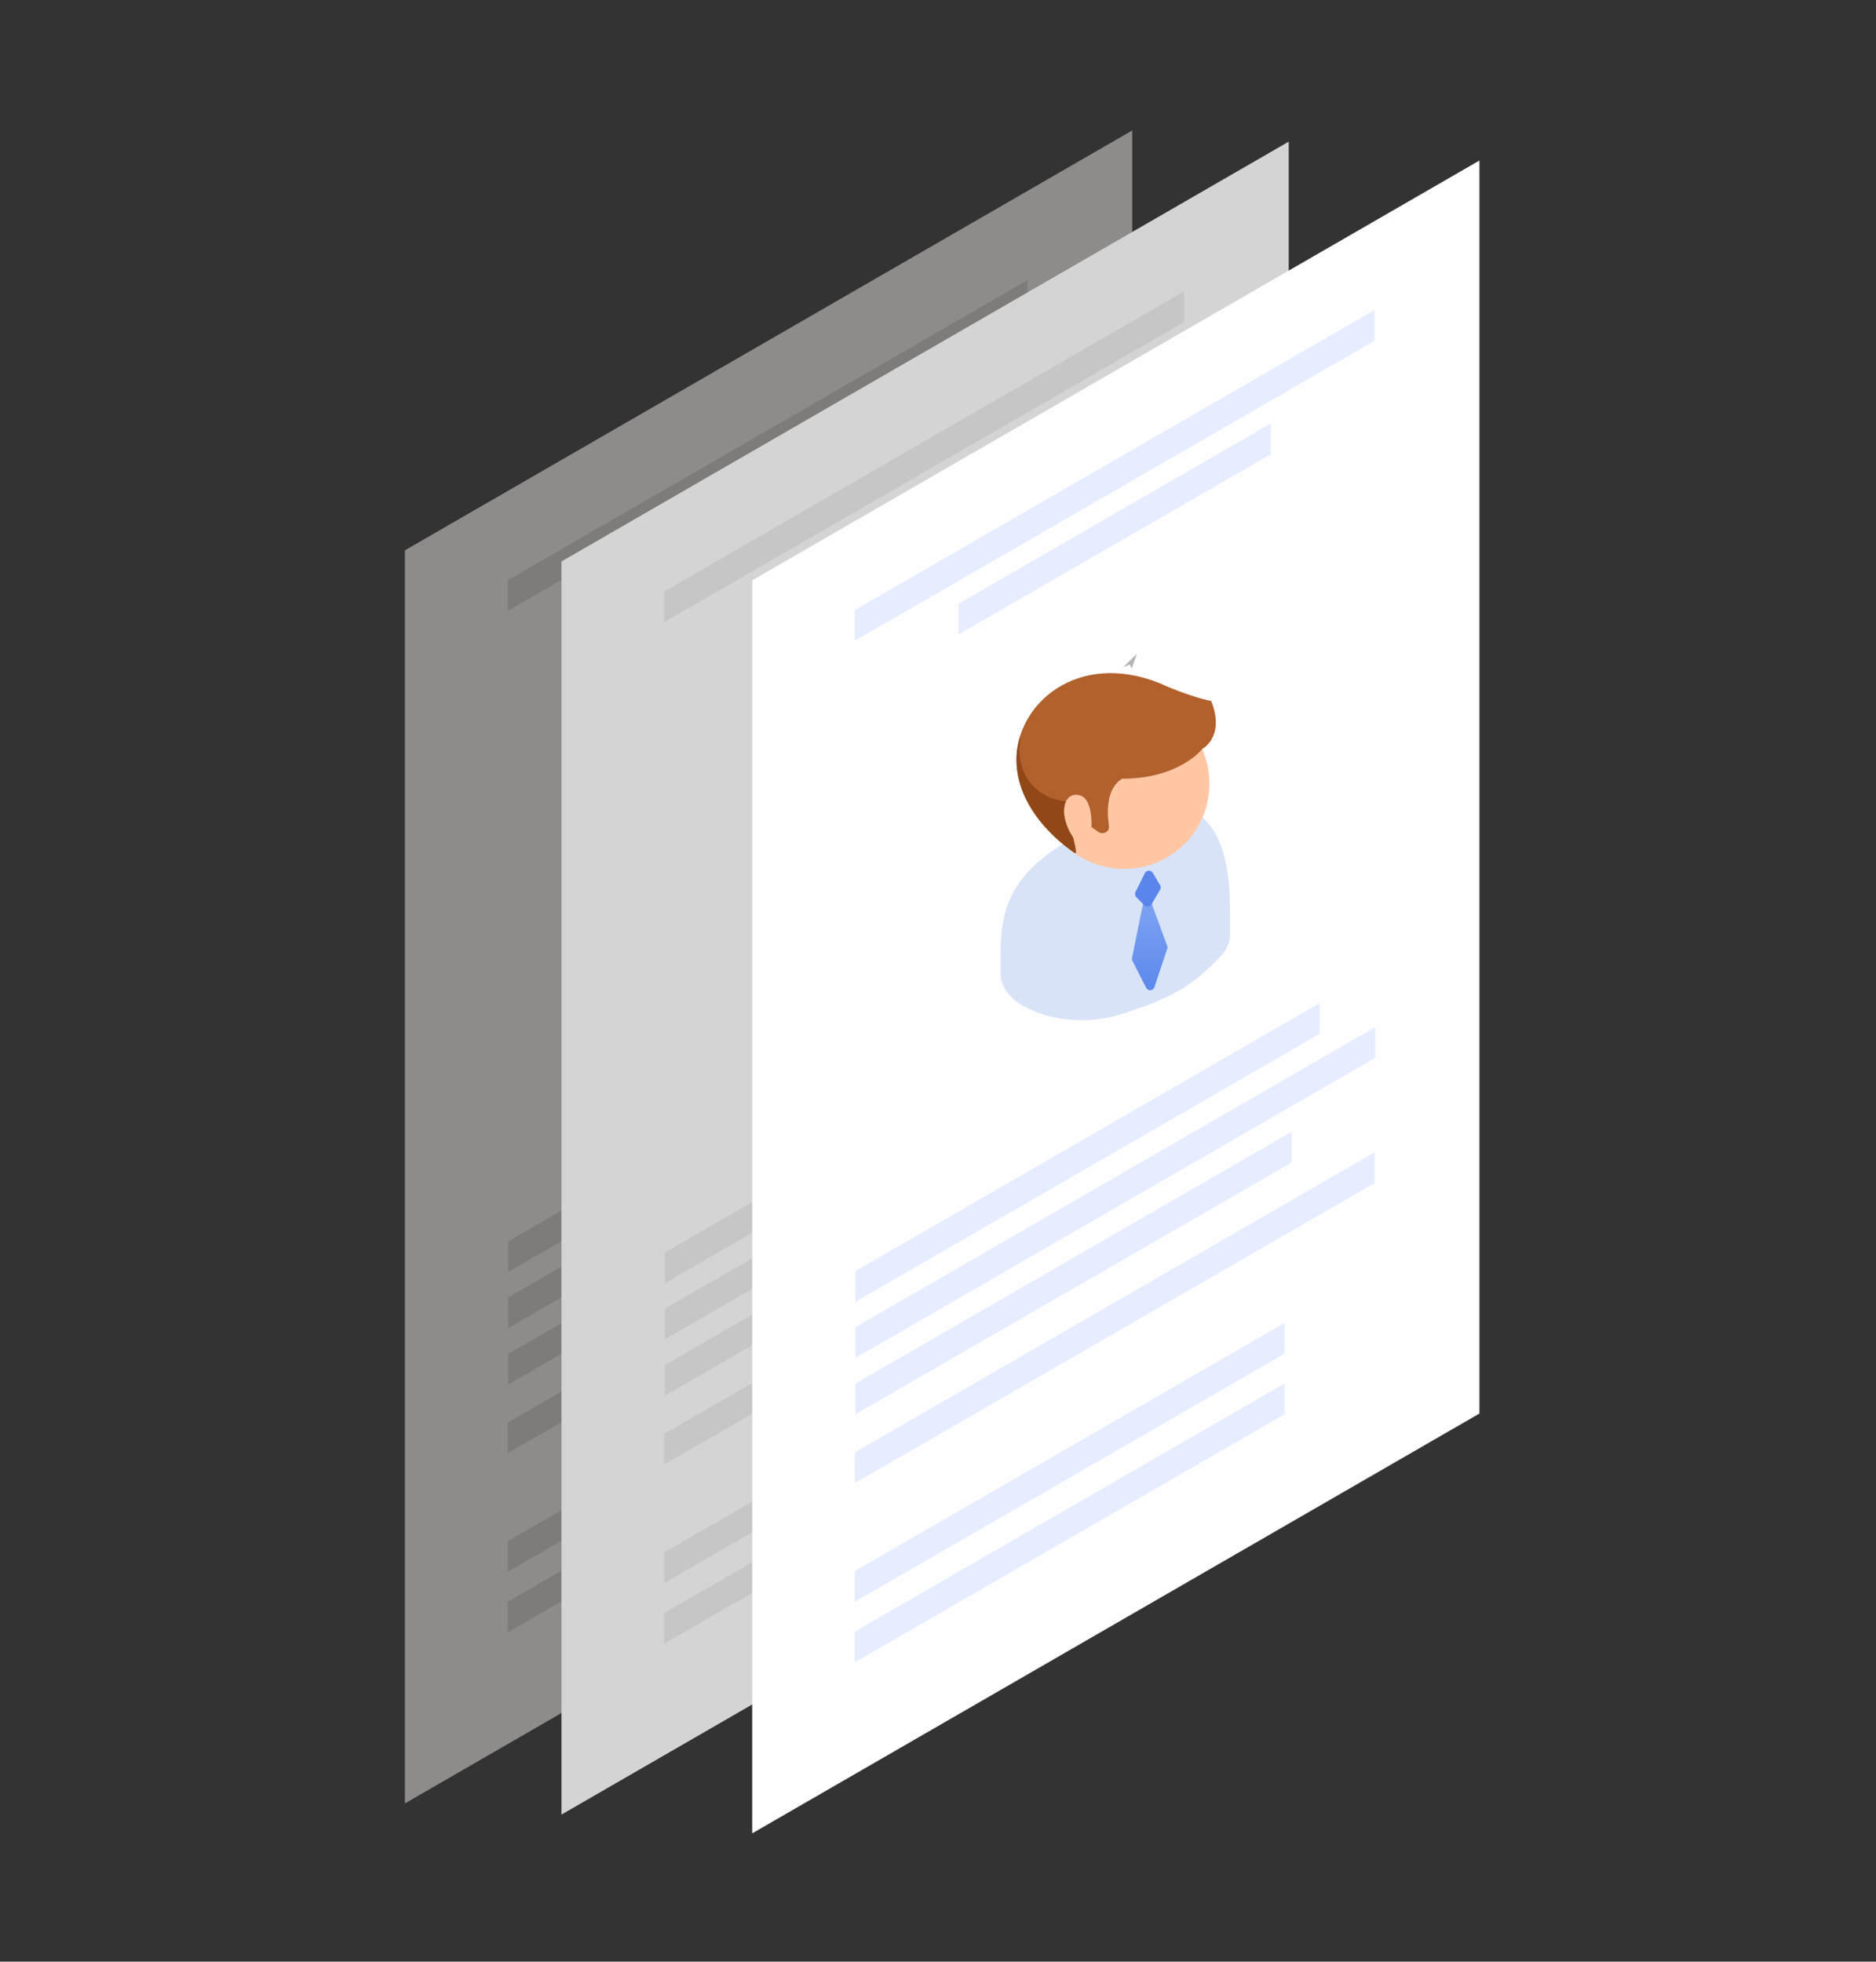 <svg width="131" height="137" viewBox="0 0 131 137" fill="none" xmlns="http://www.w3.org/2000/svg">
<rect x="0" y="0" width="131" height="137" fill="#333333" stroke="none"/>
<g clip-path="url(#clip0_3970_61991)">
<path d="M28.273 38.435L28.273 125.957L79.062 96.634L79.062 9.112L28.273 38.435Z" fill="#8E8B8B"/>
<path d="M55.137 43.565L54.784 44.588L54.638 44.312L54.18 44.502L55.137 43.565Z" fill="#B5B5B5"/>
<path d="M67.912 67.974L35.492 86.691L35.492 88.834L67.912 70.116L67.912 67.974Z" fill="#7E7B7B"/>
<path d="M64.501 27.492L42.688 40.086L42.688 42.229L64.501 29.635L64.501 27.492Z" fill="#7E7B7B"/>
<path d="M71.743 19.571L35.445 40.527L35.445 42.67L71.743 21.713L71.743 19.571Z" fill="#7E7B7B"/>
<path d="M71.743 78.399L35.445 99.356L35.445 101.498L71.743 80.541L71.743 78.399Z" fill="#7E7B7B"/>
<path d="M65.456 90.314L35.445 107.641L35.445 109.783L65.456 92.457L65.456 90.314Z" fill="#7E7B7B"/>
<path d="M65.456 94.544L35.445 111.871L35.445 114.014L65.456 96.687L65.456 94.544Z" fill="#7E7B7B"/>
<path d="M71.79 69.653L35.492 90.609L35.492 92.752L71.79 71.795L71.79 69.653Z" fill="#7E7B7B"/>
<path d="M65.955 76.959L35.492 94.547L35.492 96.69L65.955 79.102L65.955 76.959Z" fill="#7E7B7B"/>
<path d="M45.666 65.9C45.666 65.369 45.666 64.686 45.666 64.154C45.742 61.156 46.463 58.499 51.815 55.88C61.684 50.604 61.684 58.879 61.684 62.143V63.206C61.684 63.737 61.456 64.268 61 64.724C59.102 66.773 57.508 67.684 53.978 68.785C51.777 69.468 49.082 69.241 47.336 68.216L47.298 68.216C46.235 67.609 45.628 66.773 45.666 65.9Z" fill="#D8E3F8"/>
<path d="M53.603 57.481C54.438 57.215 55.083 56.836 55.539 56.38C55.804 56.076 55.729 55.735 55.311 55.469C54.894 55.241 54.286 55.165 53.755 55.317C52.92 55.583 52.275 55.962 51.819 56.418C51.553 56.722 51.629 57.063 52.047 57.329C52.464 57.595 53.11 57.633 53.603 57.481Z" fill="url(#paint0_linear_3970_61991)"/>
<path d="M48.324 52.67C48.324 55.972 50.981 58.629 54.283 58.629C57.586 58.629 60.243 55.972 60.243 52.67C60.243 49.368 57.586 46.711 54.283 46.711C51.019 46.711 48.324 49.368 48.324 52.67Z" fill="#FFC7A4"/>
<path d="M56.752 45.648C58.916 46.635 60.368 46.901 60.368 46.901C61.355 49.406 59.751 50.241 59.751 50.241C59.751 50.241 58.157 52.329 54.133 52.329C53.07 53.012 53.07 54.53 53.222 55.593C53.298 56.011 52.843 56.276 52.501 56.048L52.008 55.707C52.008 55.707 52.121 53.809 51.248 53.505C50.11 53.126 49.578 54.72 50.717 56.428C51.059 57.643 50.869 57.529 50.869 57.529C50.869 57.529 46.77 54.986 46.77 51C46.77 47.091 51.021 43.371 56.752 45.648Z" fill="#B2602C"/>
<path d="M54.838 64.838L55.603 61.071C55.666 60.761 56.096 60.728 56.204 61.025L57.292 63.999C57.316 64.066 57.317 64.138 57.295 64.206L56.4 66.885C56.312 67.148 55.949 67.175 55.823 66.927L54.866 65.043C54.834 64.98 54.824 64.908 54.838 64.838Z" fill="url(#paint1_linear_3970_61991)"/>
<path d="M55.08 60.241L55.734 58.919C55.845 58.696 56.158 58.684 56.285 58.898L56.798 59.764C56.857 59.862 56.857 59.984 56.799 60.082L56.196 61.11C56.092 61.288 55.848 61.318 55.703 61.172L55.138 60.601C55.044 60.506 55.02 60.361 55.08 60.241Z" fill="#5A86EC"/>
<path d="M50.224 53.922C47.908 53.656 46.58 51.758 47.073 49.215C46.883 49.784 46.77 50.392 46.77 50.999C46.77 54.984 50.869 57.527 50.869 57.527C50.869 57.527 51.021 57.641 50.717 56.427C50.072 55.44 49.958 54.491 50.224 53.922Z" fill="#924718"/>
</g>
<g clip-path="url(#clip1_3970_61991)">
<path d="M39.207 39.212L39.207 126.734L89.996 97.412L89.996 9.889L39.207 39.212Z" fill="#D4D4D4"/>
<path d="M66.074 44.354L65.721 45.377L65.576 45.101L65.117 45.291L66.074 44.354Z" fill="#B5B5B5"/>
<path d="M78.85 68.755L46.43 87.473L46.43 89.615L78.85 70.898L78.85 68.755Z" fill="#C6C6C6"/>
<path d="M75.439 28.273L53.625 40.867L53.625 43.01L75.439 30.416L75.439 28.273Z" fill="#C6C6C6"/>
<path d="M82.681 20.352L46.383 41.309L46.383 43.451L82.681 22.495L82.681 20.352Z" fill="#C6C6C6"/>
<path d="M82.681 79.18L46.383 100.137L46.383 102.28L82.681 81.323L82.681 79.18Z" fill="#C6C6C6"/>
<path d="M76.393 91.095L46.383 108.422L46.383 110.565L76.393 93.238L76.393 91.095Z" fill="#C6C6C6"/>
<path d="M76.393 95.326L46.383 112.652L46.383 114.795L76.393 97.469L76.393 95.326Z" fill="#C6C6C6"/>
<path d="M82.728 70.434L46.43 91.391L46.43 93.534L82.728 72.577L82.728 70.434Z" fill="#C6C6C6"/>
<path d="M76.892 77.741L46.43 95.328L46.43 97.471L76.892 79.883L76.892 77.741Z" fill="#C6C6C6"/>
<path d="M56.584 66.666C56.584 66.135 56.584 65.451 56.584 64.92C56.66 61.922 57.381 59.264 62.733 56.645C72.602 51.37 72.602 59.644 72.602 62.908V63.971C72.602 64.503 72.374 65.034 71.918 65.49C70.02 67.539 68.426 68.45 64.896 69.551C62.695 70.234 60 70.006 58.254 68.981L58.216 68.981C57.153 68.374 56.546 67.539 56.584 66.666Z" fill="#D8E3F8"/>
<path d="M64.521 58.242C65.356 57.977 66.001 57.597 66.457 57.142C66.722 56.838 66.647 56.496 66.229 56.231C65.811 56.003 65.204 55.927 64.673 56.079C63.838 56.345 63.193 56.724 62.737 57.18C62.471 57.483 62.547 57.825 62.965 58.091C63.382 58.356 64.028 58.394 64.521 58.242Z" fill="url(#paint2_linear_3970_61991)"/>
<path d="M59.242 53.432C59.242 56.734 61.899 59.391 65.201 59.391C68.504 59.391 71.161 56.734 71.161 53.432C71.161 50.13 68.504 47.473 65.201 47.473C61.937 47.473 59.242 50.13 59.242 53.432Z" fill="#FFC7A4"/>
<path d="M67.67 46.41C69.834 47.397 71.286 47.663 71.286 47.663C72.272 50.168 70.669 51.003 70.669 51.003C70.669 51.003 69.075 53.09 65.051 53.09C63.988 53.774 63.988 55.292 64.14 56.355C64.216 56.772 63.761 57.038 63.419 56.81L62.925 56.469C62.925 56.469 63.039 54.571 62.166 54.267C61.028 53.888 60.496 55.482 61.635 57.19C61.977 58.404 61.787 58.291 61.787 58.291C61.787 58.291 57.688 55.747 57.688 51.762C57.688 47.852 61.939 44.133 67.67 46.41Z" fill="#B2602C"/>
<path d="M65.76 65.6L66.525 61.832C66.588 61.523 67.018 61.49 67.126 61.787L68.214 64.761C68.238 64.827 68.239 64.9 68.217 64.968L67.322 67.647C67.233 67.91 66.871 67.937 66.745 67.689L65.788 65.804C65.756 65.741 65.746 65.669 65.76 65.6Z" fill="url(#paint3_linear_3970_61991)"/>
<path d="M65.998 61.003L66.652 59.681C66.763 59.458 67.076 59.446 67.203 59.66L67.716 60.526C67.775 60.624 67.775 60.746 67.717 60.844L67.114 61.872C67.01 62.049 66.766 62.08 66.621 61.934L66.056 61.363C65.962 61.267 65.938 61.123 65.998 61.003Z" fill="#5A86EC"/>
<path d="M61.142 54.683C58.826 54.417 57.498 52.52 57.991 49.977C57.801 50.546 57.688 51.153 57.688 51.761C57.688 55.746 61.787 58.289 61.787 58.289C61.787 58.289 61.939 58.403 61.635 57.188C60.99 56.202 60.876 55.253 61.142 54.683Z" fill="#924718"/>
</g>
<g clip-path="url(#clip2_3970_61991)">
<path d="M52.527 40.529L52.527 128.051L103.316 98.728L103.316 11.206L52.527 40.529Z" fill="#FEFEFF"/>
<path d="M79.387 45.662L79.034 46.686L78.888 46.41L78.43 46.599L79.387 45.662Z" fill="#B5B5B5"/>
<path d="M92.155 70.056L59.734 88.773L59.734 90.916L92.155 72.198L92.155 70.056Z" fill="#E6EDFF"/>
<path d="M88.743 29.574L66.93 42.168L66.93 44.311L88.743 31.717L88.743 29.574Z" fill="#E6EDFF"/>
<path d="M95.986 21.653L59.688 42.609L59.688 44.752L95.986 23.795L95.986 21.653Z" fill="#E6EDFF"/>
<path d="M95.986 80.481L59.688 101.438L59.688 103.58L95.986 82.624L95.986 80.481Z" fill="#E6EDFF"/>
<path d="M89.698 92.396L59.688 109.723L59.688 111.866L89.698 94.539L89.698 92.396Z" fill="#E6EDFF"/>
<path d="M89.698 96.626L59.688 113.953L59.688 116.096L89.698 98.769L89.698 96.626Z" fill="#E6EDFF"/>
<path d="M96.033 71.735L59.734 92.691L59.734 94.834L96.033 73.877L96.033 71.735Z" fill="#E6EDFF"/>
<path d="M90.197 79.041L59.734 96.629L59.734 98.772L90.197 81.184L90.197 79.041Z" fill="#E6EDFF"/>
<path d="M69.877 67.975C69.877 67.443 69.877 66.76 69.877 66.229C69.953 63.23 70.674 60.573 76.026 57.954C85.894 52.678 85.894 60.953 85.894 64.217V65.28C85.894 65.811 85.667 66.343 85.211 66.798C83.313 68.848 81.719 69.759 78.189 70.859C75.988 71.543 73.293 71.315 71.547 70.29L71.509 70.29C70.446 69.683 69.839 68.848 69.877 67.975Z" fill="#D8E3F8"/>
<path d="M77.81 59.539C78.645 59.274 79.29 58.894 79.746 58.439C80.011 58.135 79.936 57.793 79.518 57.528C79.101 57.3 78.493 57.224 77.962 57.376C77.127 57.642 76.482 58.021 76.026 58.477C75.76 58.78 75.836 59.122 76.254 59.388C76.671 59.653 77.317 59.691 77.81 59.539Z" fill="url(#paint4_linear_3970_61991)"/>
<path d="M72.535 54.729C72.535 58.031 75.192 60.688 78.494 60.688C81.797 60.688 84.454 58.031 84.454 54.729C84.454 51.426 81.797 48.77 78.494 48.77C75.23 48.77 72.535 51.426 72.535 54.729Z" fill="#FFC7A4"/>
<path d="M80.963 47.707C83.127 48.694 84.579 48.96 84.579 48.96C85.566 51.465 83.962 52.3 83.962 52.3C83.962 52.3 82.368 54.387 78.344 54.387C77.281 55.071 77.281 56.589 77.433 57.652C77.509 58.069 77.054 58.335 76.712 58.107L76.219 57.765C76.219 57.765 76.332 55.868 75.459 55.564C74.321 55.184 73.789 56.779 74.928 58.487C75.27 59.701 75.08 59.587 75.08 59.587C75.08 59.587 70.981 57.044 70.981 53.059C70.981 49.149 75.232 45.429 80.963 47.707Z" fill="#B2602C"/>
<path d="M79.049 66.897L79.814 63.129C79.877 62.819 80.307 62.787 80.415 63.084L81.503 66.058C81.527 66.124 81.528 66.197 81.506 66.264L80.611 68.943C80.522 69.207 80.16 69.234 80.034 68.986L79.077 67.101C79.045 67.038 79.035 66.966 79.049 66.897Z" fill="url(#paint5_linear_3970_61991)"/>
<path d="M79.291 62.3L79.945 60.978C80.055 60.755 80.369 60.743 80.496 60.957L81.009 61.822C81.068 61.921 81.068 62.042 81.01 62.141L80.407 63.169C80.303 63.346 80.059 63.377 79.915 63.231L79.349 62.659C79.255 62.564 79.231 62.42 79.291 62.3Z" fill="#5A86EC"/>
<path d="M74.434 55.98C72.119 55.714 70.791 53.816 71.284 51.273C71.094 51.843 70.981 52.45 70.981 53.057C70.981 57.043 75.08 59.586 75.08 59.586C75.08 59.586 75.232 59.7 74.928 58.485C74.283 57.498 74.169 56.549 74.434 55.98Z" fill="#924718"/>
</g>
<defs>
<linearGradient id="paint0_linear_3970_61991" x1="55.722" y1="56.547" x2="51.664" y2="56.684" gradientUnits="userSpaceOnUse">
<stop stop-color="#9C0000"/>
<stop offset="0.591" stop-color="#B82A1F"/>
<stop offset="1" stop-color="#CD4A36"/>
</linearGradient>
<linearGradient id="paint1_linear_3970_61991" x1="56.073" y1="57.739" x2="56.073" y2="67.595" gradientUnits="userSpaceOnUse">
<stop stop-color="#8EB1F4"/>
<stop offset="1" stop-color="#5A86EC"/>
</linearGradient>
<linearGradient id="paint2_linear_3970_61991" x1="66.64" y1="57.309" x2="62.582" y2="57.445" gradientUnits="userSpaceOnUse">
<stop stop-color="#9C0000"/>
<stop offset="0.591" stop-color="#B82A1F"/>
<stop offset="1" stop-color="#CD4A36"/>
</linearGradient>
<linearGradient id="paint3_linear_3970_61991" x1="66.995" y1="58.501" x2="66.995" y2="68.357" gradientUnits="userSpaceOnUse">
<stop stop-color="#8EB1F4"/>
<stop offset="1" stop-color="#5A86EC"/>
</linearGradient>
<linearGradient id="paint4_linear_3970_61991" x1="79.929" y1="58.605" x2="75.871" y2="58.742" gradientUnits="userSpaceOnUse">
<stop stop-color="#9C0000"/>
<stop offset="0.591" stop-color="#B82A1F"/>
<stop offset="1" stop-color="#CD4A36"/>
</linearGradient>
<linearGradient id="paint5_linear_3970_61991" x1="80.284" y1="59.797" x2="80.284" y2="69.654" gradientUnits="userSpaceOnUse">
<stop stop-color="#8EB1F4"/>
<stop offset="1" stop-color="#5A86EC"/>
</linearGradient>
<clipPath id="clip0_3970_61991">
<rect width="58.646" height="87.522" fill="white" transform="matrix(0.866 -0.5 -9.65793e-09 1 28.273 38.43)"/>
</clipPath>
<clipPath id="clip1_3970_61991">
<rect width="58.646" height="87.522" fill="white" transform="matrix(0.866 -0.5 -9.65793e-09 1 39.203 39.211)"/>
</clipPath>
<clipPath id="clip2_3970_61991">
<rect width="58.646" height="87.522" fill="white" transform="matrix(0.866 -0.5 -9.65793e-09 1 52.52 40.523)"/>
</clipPath>
</defs>
</svg>
